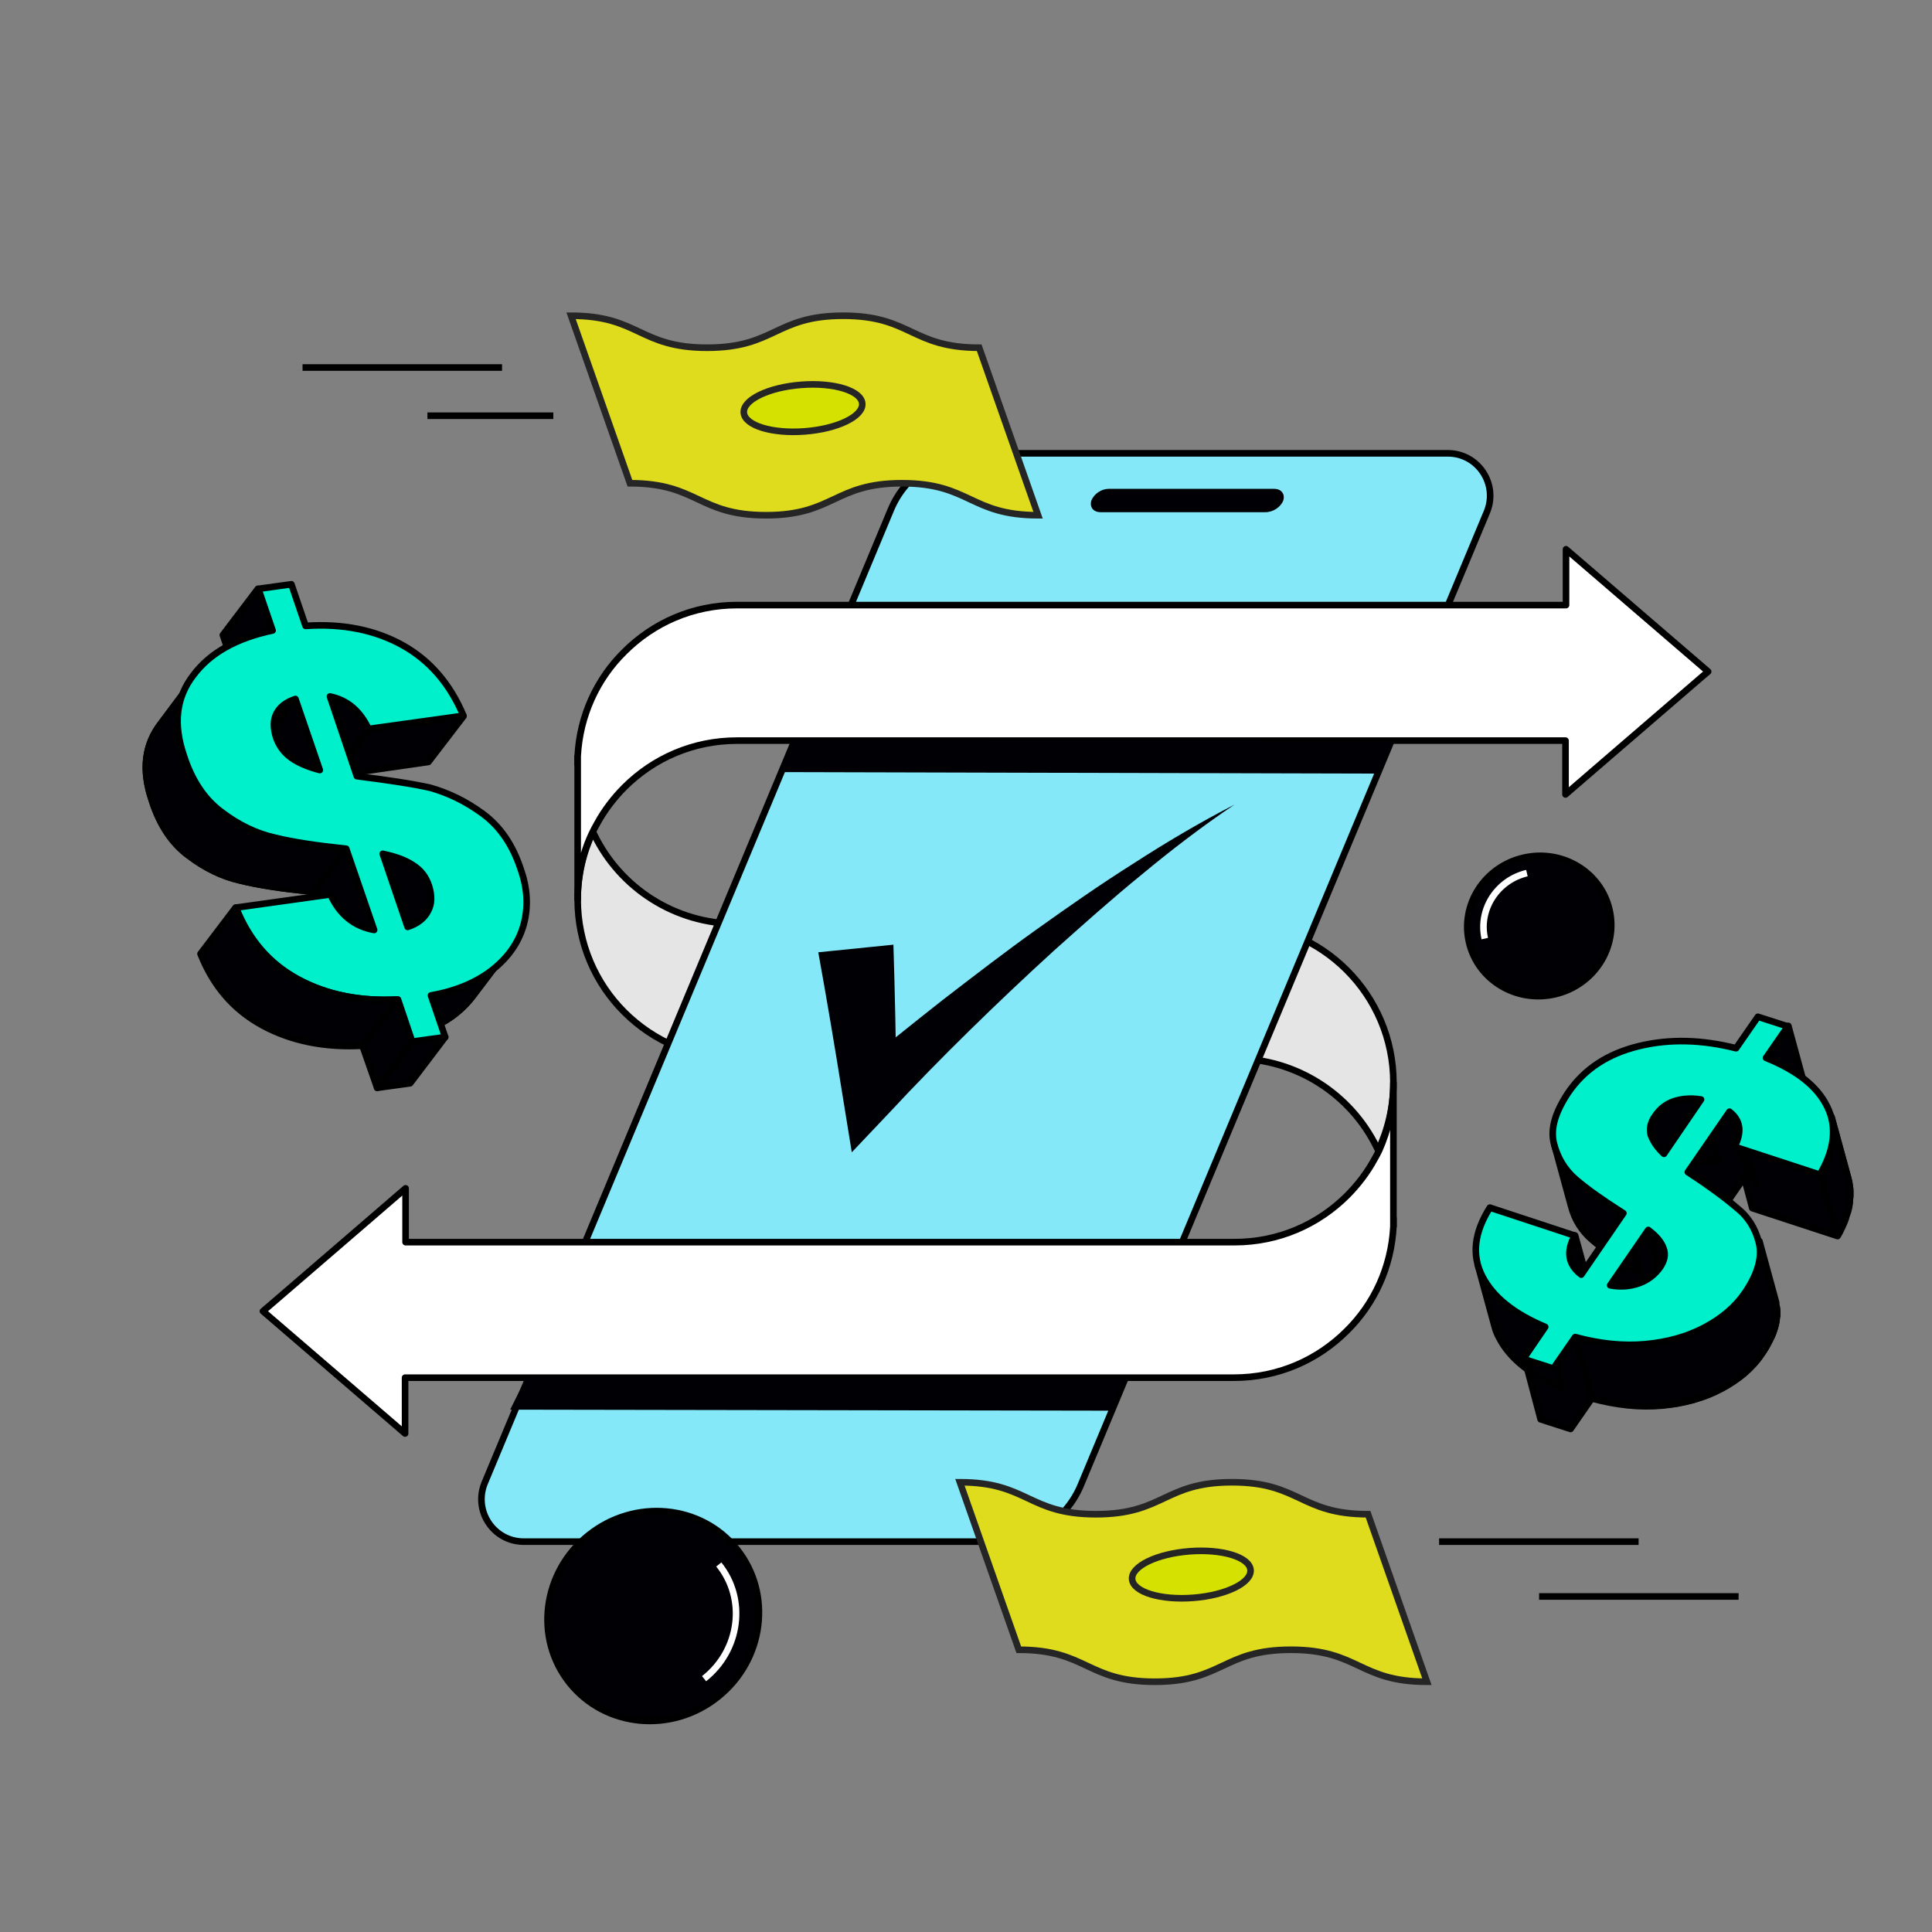 <?xml version="1.0" encoding="utf-8"?>
<!-- Generator: Adobe Illustrator 27.8.0, SVG Export Plug-In . SVG Version: 6.00 Build 0)  -->
<svg version="1.1" id="Layer_1" xmlns="http://www.w3.org/2000/svg" xmlns:xlink="http://www.w3.org/1999/xlink" x="0px" y="0px"
	 viewBox="0 0 380.6 380.6" style="enable-background:new 0 0 380.6 380.6;" xml:space="preserve">
<rect x="0" y="0" width="380.6" height="380.6" fill="#808080" stroke="none"/>
<style type="text/css">
	.st0{fill:#000005;stroke:#000000;stroke-width:1.3;stroke-miterlimit:10;}
	.st1{fill:none;stroke:#FFFFFF;stroke-width:1.3;stroke-miterlimit:10;}
	.st2{fill:#E5E5E5;stroke:#000000;stroke-width:1.3;stroke-miterlimit:10;}
	.st3{fill:#FFFFFF;stroke:#000000;stroke-width:1.3;stroke-linejoin:round;}
	.st4{fill:#84E8F8;stroke:#000000;stroke-width:1.3;stroke-miterlimit:10;}
	.st5{fill:#000005;stroke:#000000;stroke-width:1.3;stroke-miterlimit:10;}
	.st6{fill:#000005;}
	.st7{fill:#DEDC1C;stroke:#252525;stroke-width:1.3;stroke-miterlimit:10;}
	.st8{fill:#D5E100;stroke:#252525;stroke-width:1.3;stroke-miterlimit:10;}
	.st9{fill:none;stroke:#000000;stroke-width:1.3;stroke-miterlimit:10;}
	.st10{fill:#000005;stroke:#000000;stroke-width:1.3;stroke-linejoin:round;}
	.st11{clip-path:url(#SVGID_00000170964447472701752700000007410001155971943045_);}
	.st12{clip-path:url(#SVGID_00000148644846364895728570000014731145182131952034_);}
	.st13{clip-path:url(#SVGID_00000176760114305235022340000005776470904942880653_);}
	.st14{clip-path:url(#SVGID_00000067936306410964170050000006244609478523308707_);}
	.st15{clip-path:url(#SVGID_00000129182792486517713180000009362547653693898908_);}
	.st16{clip-path:url(#SVGID_00000151534472817675539330000016393648990850186370_);}
	.st17{fill:#00F0CB;stroke:#000000;stroke-width:1.3;stroke-linejoin:round;}
	.st18{fill:none;stroke:#000000;stroke-width:1.3;stroke-linejoin:round;}
	.st19{fill:none;}
</style>
<g id="uuid-a603266d-f47b-4b95-b22a-76591d240429">
</g>
<g id="uuid-5b1e6abe-f0f0-41e3-b486-e9d35354fe99">
	<g id="uuid-34d071a3-0a32-482c-847d-12f2ded88333">
		<g>
			<g>
				
					<ellipse transform="matrix(0.974 -0.227 0.227 0.974 -33.491 73.586)" class="st0" cx="303.2" cy="182.4" rx="14.2" ry="13.8"/>
				<path class="st1" d="M292.5,184.9c-1.3-5.7,2.4-11.5,8.3-12.9"/>
			</g>
			<g>
				<g>
					<path class="st2" d="M274.5,213.3c0,4.8-1.1,9.3-3,13.3c-0.1-0.2-0.2-0.4-0.3-0.6c-5.1-10.4-15.8-17.5-28.2-17.5h-44.2v-26.6
						H243C260.5,181.9,274.5,196,274.5,213.3L274.5,213.3z"/>
					<path class="st3" d="M274.5,241.6c0-0.5,0-1.1,0-1.6V241.6L274.5,241.6z"/>
				</g>
				<g>
					<path class="st2" d="M113.8,177.2c0-4.8,1.1-9.3,3-13.3c0.1,0.2,0.2,0.4,0.3,0.6c5.1,10.4,15.8,17.5,28.2,17.5h44.2v26.6h-44.2
						C127.9,208.6,113.8,194.6,113.8,177.2L113.8,177.2z"/>
					<path class="st3" d="M113.8,149c0,0.5,0,1.1,0,1.6V149L113.8,149z"/>
				</g>
			</g>
			<path class="st4" d="M196.3,303.7h-93.1c-6,0-10-6.1-7.7-11.6l80-191.7c2.8-6.7,9.3-11.1,16.6-11.1h93.1c6,0,10,6.1,7.7,11.6
				l-80,191.7C210.1,299.3,203.5,303.7,196.3,303.7L196.3,303.7z"/>
			<path class="st3" d="M113.8,177.2v-26.6c0-0.5,0-1.1,0-1.6c0.4-8,3.8-15.3,9.2-20.6c5.7-5.7,13.5-9.2,22.2-9.2h163.3v-11l28,24.1
				l-1.3,1.1l-18.8,16.2l-8,6.9v-10.6H145.2c-8.7,0-16.5,3.5-22.2,9.2c-2.1,2.1-4,4.6-5.4,7.2c-0.3,0.5-0.6,1.1-0.9,1.7
				C114.8,167.9,113.8,172.4,113.8,177.2L113.8,177.2z"/>
			<path class="st3" d="M274.5,213.3V240c0,0.5,0,1.1,0,1.6c-0.4,8-3.8,15.3-9.2,20.6c-5.7,5.7-13.5,9.2-22.2,9.2H79.8v11l-28-24.1
				l1.3-1.1L71.9,241l8-6.9v10.6h163.3c8.7,0,16.5-3.5,22.2-9.2c2.1-2.1,4-4.6,5.4-7.2c0.3-0.5,0.6-1.1,0.9-1.7
				C273.5,222.6,274.5,218.1,274.5,213.3L274.5,213.3z"/>
			<g>
				
					<ellipse transform="matrix(0.781 -0.624 0.624 0.781 -170.589 150.056)" class="st5" cx="128.8" cy="318.4" rx="21.1" ry="20.4"/>
				<path class="st1" d="M141.6,308.2c5.5,6.8,4.2,16.9-2.9,22.5"/>
			</g>
			<path class="st6" d="M176,186.1c0.3,9.6,0.5,19.2,0.6,28.9l-9-3.4c6-5,12-9.8,18.1-14.6c6.1-4.7,12.2-9.4,18.5-13.9
				s12.6-8.9,19.1-13c6.5-4.2,13.1-8.1,19.9-11.6c-6.4,4.3-12.4,8.9-18.3,13.8c-5.9,4.8-11.6,9.9-17.3,15
				c-5.6,5.1-11.2,10.4-16.6,15.7c-5.4,5.3-10.8,10.8-15.9,16.3l-7.3,7.7l-1.8-11.1c-1.5-9.4-3.1-18.9-4.8-28.3L176,186.1L176,186.1
				z"/>
			<g>
				<path class="st7" d="M204.5,101.5c-13.4,0-13.4-6.3-26.8-6.3s-13.4,6.3-26.8,6.3s-13.4-6.3-26.8-6.3l-11.6-33
					c13.4,0,13.4,6.3,26.8,6.3s13.4-6.3,26.8-6.3s13.4,6.3,26.8,6.3L204.5,101.5L204.5,101.5z"/>
				
					<ellipse transform="matrix(0.997 -7.687184e-02 7.687184e-02 0.997 -5.712 12.399)" class="st8" cx="158.2" cy="80.4" rx="11.7" ry="4.6"/>
			</g>
			<g>
				<path class="st7" d="M281.1,331.3c-13.4,0-13.4-6.3-26.8-6.3s-13.4,6.3-26.8,6.3s-13.4-6.3-26.8-6.3l-11.6-33
					c13.4,0,13.4,6.3,26.8,6.3s13.4-6.3,26.8-6.3s13.4,6.3,26.8,6.3L281.1,331.3L281.1,331.3z"/>
				
					<ellipse transform="matrix(0.997 -7.687184e-02 7.687184e-02 0.997 -23.151 18.959)" class="st8" cx="234.7" cy="310.2" rx="11.7" ry="4.6"/>
			</g>
			<line class="st9" x1="283.5" y1="303.7" x2="322.8" y2="303.7"/>
			<line class="st9" x1="303.2" y1="314.5" x2="342.5" y2="314.5"/>
			<line class="st9" x1="84.2" y1="81.9" x2="109" y2="81.9"/>
			<line class="st9" x1="59.6" y1="72.4" x2="98.9" y2="72.4"/>
			<g>
				<polygon class="st10" points="53.6,124.2 46.7,133.3 43.9,125.1 50.8,116 				"/>
				<g>
					<g>
						<g>
							<defs>
								<path id="SVGID_1_" d="M72.6,143.7l-6.9,9.1c-1.7-3.6-4.2-5.7-7.6-6.4l6.9-9.1C68.4,138,70.9,140.1,72.6,143.7L72.6,143.7z"
									/>
							</defs>
							<clipPath id="SVGID_00000044172958551059629640000004415924864253188487_">
								<use xlink:href="#SVGID_1_"  style="overflow:visible;"/>
							</clipPath>
							<g style="clip-path:url(#SVGID_00000044172958551059629640000004415924864253188487_);">
								<path class="st10" d="M72.6,143.7l-6.9,9.1c-1.7-3.6-4.2-5.7-7.6-6.4l6.9-9.1C68.4,138,70.9,140.1,72.6,143.7"/>
							</g>
						</g>
					</g>
				</g>
				<polygon class="st10" points="91.3,141.1 84.4,150.1 65.7,152.8 72.6,143.7 				"/>
				<g>
					<g>
						<g>
							<defs>
								<path id="SVGID_00000090977731266141096840000017757246995071972015_" d="M48,149l6.9-9.1c0.7-1,1.9-1.7,3.4-2.2l-6.9,9.1
									C49.8,147.3,48.7,148,48,149z"/>
							</defs>
							<clipPath id="SVGID_00000070119201730471754450000011638032775729523620_">
								<use xlink:href="#SVGID_00000090977731266141096840000017757246995071972015_"  style="overflow:visible;"/>
							</clipPath>
							<g style="clip-path:url(#SVGID_00000070119201730471754450000011638032775729523620_);">
								<path class="st10" d="M58.2,137.7l-6.9,9.1c-1.5,0.5-2.6,1.2-3.4,2.2l6.9-9.1C55.6,139,56.7,138.2,58.2,137.7"/>
							</g>
						</g>
					</g>
				</g>
				<polygon class="st10" points="63,151.8 56.1,160.9 51.3,146.8 58.2,137.7 				"/>
				<g>
					<g>
						<g>
							<defs>
								<path id="SVGID_00000041277425199688260640000003970351567067657919_" d="M84.3,179.5l-6.9,9.1c0.8-1.4,0.8-3.1,0.2-5
									c-0.6-1.8-1.6-3.1-3.2-4.1c-1.5-1-3.5-1.7-5.9-2.2l6.9-9.1c2.5,0.5,4.4,1.2,5.9,2.2s2.6,2.3,3.2,4.1
									C85.2,176.4,85.1,178,84.3,179.5L84.3,179.5z"/>
							</defs>
							<clipPath id="SVGID_00000030466628768656800490000009254190771548984731_">
								<use xlink:href="#SVGID_00000041277425199688260640000003970351567067657919_"  style="overflow:visible;"/>
							</clipPath>
							<g style="clip-path:url(#SVGID_00000030466628768656800490000009254190771548984731_);">
								<path class="st10" d="M84.3,179.5l-6.9,9.1c0.8-1.4,0.8-3.1,0.2-5c-0.6-1.8-1.6-3.1-3.2-4.1c-1.5-1-3.5-1.7-5.9-2.2l6.9-9.1
									c2.5,0.5,4.4,1.2,5.9,2.2s2.6,2.3,3.2,4.1C85.2,176.4,85.1,178,84.3,179.5"/>
							</g>
						</g>
					</g>
				</g>
				<g>
					<g>
						<g>
							<defs>
								<path id="SVGID_00000023962824190611522980000002620386103174292888_" d="M83.8,180.3l-6.9,9.1c0.2-0.3,0.4-0.5,0.5-0.8
									l6.9-9.1C84.2,179.8,84,180,83.8,180.3z"/>
							</defs>
							<clipPath id="SVGID_00000094577853479684688080000015523480797324382650_">
								<use xlink:href="#SVGID_00000023962824190611522980000002620386103174292888_"  style="overflow:visible;"/>
							</clipPath>
							<g style="clip-path:url(#SVGID_00000094577853479684688080000015523480797324382650_);">
								<path class="st10" d="M83.8,180.3l-6.9,9.1c0.2-0.3,0.4-0.5,0.5-0.8l6.9-9.1C84.2,179.8,84,180,83.8,180.3"/>
							</g>
						</g>
					</g>
				</g>
				<g>
					<g>
						<g>
							<defs>
								<path id="SVGID_00000135655428042272412650000015230978590335673013_" d="M68.2,167.2l-6.9,9.1c-5.8-0.6-10.5-1.3-14.1-2.2
									c-3.6-0.8-7.1-2.5-10.4-5c-3.4-2.5-5.9-6.2-7.5-11.2c-2.1-6.2-1.5-11.4,1.9-15.8L38,133c-3.3,4.4-3.9,9.6-1.9,15.8
									c1.7,4.9,4.2,8.7,7.5,11.2c3.4,2.5,6.8,4.2,10.4,5C57.8,165.8,62.4,166.6,68.2,167.2L68.2,167.2z"/>
							</defs>
							<clipPath id="SVGID_00000181068450526251368630000014255423603369742229_">
								<use xlink:href="#SVGID_00000135655428042272412650000015230978590335673013_"  style="overflow:visible;"/>
							</clipPath>
							<g style="clip-path:url(#SVGID_00000181068450526251368630000014255423603369742229_);">
								<path class="st10" d="M68.2,167.2l-6.9,9.1c-5.8-0.6-10.5-1.3-14.1-2.2c-3.6-0.8-7.1-2.5-10.4-5c-3.4-2.5-5.9-6.2-7.5-11.2
									c-2.1-6.2-1.5-11.4,1.9-15.8L38,133c-3.3,4.4-3.9,9.6-1.9,15.8c1.7,4.9,4.2,8.7,7.5,11.2c3.4,2.5,6.8,4.2,10.4,5
									C57.8,165.8,62.4,166.6,68.2,167.2"/>
							</g>
						</g>
					</g>
				</g>
				<polygon class="st10" points="73.7,183.2 66.8,192.3 61.3,176.2 68.2,167.2 				"/>
				<g>
					<g>
						<g>
							<defs>
								<path id="SVGID_00000046340136076670204760000009959985146107728768_" d="M100.5,187.6l-6.9,9.1c-0.9,1.2-2,2.3-3.2,3.3
									c-3.1,2.5-7.2,4.3-12.3,5.2l6.9-9.1c5.1-0.9,9.2-2.7,12.3-5.2C98.5,189.9,99.6,188.8,100.5,187.6L100.5,187.6z"/>
							</defs>
							<clipPath id="SVGID_00000049217258431012033190000015936934421683215801_">
								<use xlink:href="#SVGID_00000046340136076670204760000009959985146107728768_"  style="overflow:visible;"/>
							</clipPath>
							<g style="clip-path:url(#SVGID_00000049217258431012033190000015936934421683215801_);">
								<path class="st10" d="M100.5,187.6l-6.9,9.1c-0.9,1.2-2,2.3-3.2,3.3c-3.1,2.5-7.2,4.3-12.3,5.2l6.9-9.1
									c5.1-0.9,9.2-2.7,12.3-5.2C98.5,189.9,99.6,188.8,100.5,187.6"/>
							</g>
						</g>
					</g>
				</g>
				<polygon class="st10" points="81.2,205.2 74.3,214.3 71.4,206 78.3,196.9 				"/>
				<polygon class="st10" points="87.7,204.3 80.8,213.4 74.3,214.3 81.2,205.2 				"/>
				<path class="st17" d="M95.1,160.3c3.4,2.5,5.9,6.1,7.5,11c1.3,3.7,1.5,7.3,0.6,10.7s-2.9,6.4-6,8.9s-7.2,4.3-12.3,5.2l2.8,8.2
					l-6.5,0.9l-2.8-8.3c-7.4,0.4-14-0.9-19.7-4s-9.7-7.8-12.2-14.1l18.6-2.6c1.8,4,4.7,6.3,8.6,7l-5.5-16
					c-5.8-0.6-10.5-1.3-14.1-2.2c-3.6-0.8-7.1-2.5-10.4-5c-3.4-2.5-5.9-6.2-7.5-11.2c-2.1-6.2-1.5-11.4,1.9-15.8
					c3.3-4.4,8.5-7.3,15.6-8.8l-2.8-8.2l6.5-0.9l2.8,8.2c7.3-0.5,13.7,0.8,19.1,3.8c5.4,3,9.4,7.7,12,13.9l-18.7,2.6
					c-1.7-3.6-4.2-5.7-7.6-6.4l5.3,15.7c6.2,0.8,11,1.5,14.5,2.3C88.3,156.2,91.7,157.8,95.1,160.3L95.1,160.3z M84.3,179.5
					c0.8-1.4,0.8-3.1,0.2-5c-0.6-1.8-1.6-3.1-3.2-4.1c-1.5-1-3.5-1.7-5.9-2.2l4.9,14.4C82.2,182,83.6,180.9,84.3,179.5 M58.2,137.7
					c-1.8,0.6-3,1.5-3.7,2.8s-0.7,2.9-0.1,4.8c0.6,1.7,1.6,3,3,4s3.3,1.8,5.6,2.4L58.2,137.7L58.2,137.7z"/>
				<path class="st10" d="M78.3,196.9l-6.9,9.1c-7.4,0.4-14-0.9-19.7-4s-9.7-7.8-12.2-14.1l6.9-9.1c2.4,6.3,6.5,11,12.2,14.1
					S70.9,197.3,78.3,196.9"/>
			</g>
			<g>
				<g>
					<polygon class="st10" points="351.3,220.5 355.6,214.2 352.3,202.1 348,208.3 					"/>
					<path class="st10" d="M326.1,220c-0.1,0.2-0.2,0.4-0.3,0.6c-0.1,0.1-0.1,0.3-0.2,0.4c-0.1,0.1-0.1,0.2-0.1,0.4
						c0,0.1-0.1,0.2-0.1,0.3s0,0.2-0.1,0.3c0,0.1,0,0.2,0,0.3s0,0.2,0,0.3s0,0.2,0,0.3s0,0.2,0,0.3s0,0.2,0,0.3s0,0.2,0.1,0.3l0,0
						l3.3,12.1l0,0c0-0.1,0-0.2-0.1-0.3c0-0.1,0-0.2,0-0.3s0-0.2,0-0.3s0-0.2,0-0.3s0-0.2,0-0.3s0-0.2,0-0.3s0-0.2,0.1-0.3
						c0-0.1,0.1-0.2,0.1-0.3s0.1-0.2,0.1-0.4c0.1-0.1,0.1-0.3,0.2-0.4c0.1-0.2,0.2-0.4,0.3-0.6l0,0c0.3-0.4,0.5-0.7,0.8-1.1
						c0.3-0.3,0.6-0.6,0.9-0.8s0.5-0.4,0.8-0.5c0.2-0.1,0.3-0.2,0.5-0.3c0.1-0.1,0.3-0.1,0.4-0.2c0.1,0,0.2-0.1,0.4-0.1h0.1
						c0.1,0,0.2-0.1,0.3-0.1c0.1,0,0.3-0.1,0.4-0.1h0.1l-1.4,2L336,243l7.6-11l1.6,6l16.8,5.5c0.1-0.2,0.3-0.5,0.4-0.7
						c0.3-0.6,0.6-1.2,0.8-1.7c0.2-0.5,0.4-0.9,0.5-1.4c0.1-0.4,0.3-0.8,0.4-1.2s0.2-0.7,0.2-1c0.1-0.3,0.1-0.6,0.1-1
						c0-0.3,0.1-0.6,0.1-0.9c0-0.3,0-0.6,0-0.9c0-0.3,0-0.6-0.1-0.8c0-0.3-0.1-0.6-0.1-0.8c0-0.3-0.1-0.6-0.2-0.8v-0.1l-3.3-12.1
						v0.1c0.1,0.3,0.1,0.6,0.2,0.8c0,0.3,0.1,0.5,0.1,0.8s0,0.6,0.1,0.8c0,0.3,0,0.6,0,0.9c0,0.3,0,0.6-0.1,0.9c0,0.3-0.1,0.6-0.1,1
						c-0.1,0.3-0.1,0.7-0.2,1c-0.1,0.4-0.2,0.8-0.4,1.2c-0.2,0.5-0.3,0.9-0.5,1.4c-0.2,0.6-0.5,1.1-0.8,1.7
						c-0.1,0.2-0.3,0.5-0.4,0.7l-14.7-4.8l-1.4-5.1c-0.3-1-0.9-1.8-1.8-2.5l-3.6,5.2l-2-7.6c-0.2,0-0.5-0.1-0.7-0.1s-0.4,0-0.7-0.1
						c-0.2,0-0.4,0-0.6,0s-0.3,0-0.5,0s-0.3,0-0.5,0c-0.1,0-0.3,0-0.4,0s-0.3,0-0.4,0.1c-0.1,0-0.3,0-0.4,0.1
						c-0.1,0-0.3,0.1-0.4,0.1s-0.3,0.1-0.4,0.1s-0.2,0.1-0.3,0.1h-0.1c-0.1,0-0.2,0.1-0.4,0.1c-0.1,0.1-0.3,0.1-0.4,0.2
						c-0.2,0.1-0.3,0.2-0.5,0.3c-0.3,0.2-0.5,0.3-0.8,0.5s-0.6,0.5-0.9,0.8C326.6,219.2,326.3,219.6,326.1,220L326.1,220L326.1,220z
						"/>
					<path class="st10" d="M309.6,244.9c-0.1,0.2-0.1,0.4-0.2,0.5c0,0.2-0.1,0.3-0.1,0.5c0,0.1,0,0.3-0.1,0.4c0,0.1,0,0.3,0,0.4
						c0,0.1,0,0.2,0,0.4c0,0.1,0,0.2,0,0.3s0,0.2,0,0.3s0,0.2,0.1,0.3l0,0l3.3,12.1l0,0c0-0.1-0.1-0.2-0.1-0.3c0-0.1,0-0.2,0-0.3
						c0-0.1,0-0.2,0-0.3c0-0.1,0-0.2,0-0.4c0-0.1,0-0.3,0-0.4s0-0.3,0.1-0.4c0-0.2,0.1-0.3,0.1-0.5s0.1-0.4,0.2-0.5
						c0.1-0.2,0.2-0.4,0.3-0.7c0.1-0.3,0.3-0.6,0.4-0.8l0,0l-3.3-12.1l0,0c-0.2,0.3-0.3,0.6-0.4,0.8
						C309.7,244.5,309.7,244.7,309.6,244.9L309.6,244.9z"/>
					<path class="st10" d="M347,266.7l0.1-0.1c0.5-0.7,0.9-1.3,1.2-2c0.2-0.5,0.5-0.9,0.7-1.3s0.3-0.7,0.4-1s0.2-0.6,0.3-0.9
						c0.1-0.3,0.1-0.5,0.2-0.8c0-0.2,0.1-0.5,0.1-0.7s0-0.4,0.1-0.6c0-0.2,0-0.4,0-0.6s0-0.4,0-0.6s0-0.4-0.1-0.6
						c0-0.2-0.1-0.4-0.1-0.6v-0.1c0-0.1,0-0.1,0-0.2l-3.3-12.1c0,0,0,0.1,0,0.2v0.1c0,0.2,0.1,0.4,0.1,0.6c0,0.2,0.1,0.4,0.1,0.6
						c0,0.2,0,0.4,0,0.6c0,0.2,0,0.4,0,0.6c0,0.2,0,0.4-0.1,0.6c0,0.2-0.1,0.5-0.1,0.7c0,0.3-0.1,0.5-0.2,0.8s-0.2,0.6-0.3,0.9
						c-0.1,0.3-0.3,0.7-0.4,1c-0.2,0.4-0.4,0.9-0.7,1.3c-0.3,0.6-0.7,1.3-1.2,2l-0.1,0.1c-0.6,0.8-1.2,1.6-1.9,2.4
						c-0.7,0.8-1.6,1.5-2.4,2.2s-1.7,1.3-2.7,1.8c-0.3,0.2-0.6,0.3-0.9,0.5s-0.6,0.3-0.9,0.4c-0.5,0.2-1,0.4-1.4,0.6
						s-0.9,0.4-1.3,0.5c-0.4,0.2-0.9,0.3-1.3,0.4s-0.9,0.2-1.3,0.4c-0.4,0.1-0.9,0.2-1.3,0.3c-0.5,0.1-0.9,0.2-1.4,0.3
						c-0.5,0.1-1,0.2-1.5,0.2c-0.4,0.1-0.9,0.1-1.3,0.1c-0.1,0-0.2,0-0.2,0c-0.5,0-1,0.1-1.5,0.1s-1,0-1.5,0h-0.1l7.3-10.6
						c1.5,1.3,2.5,2.5,3,3.6c0,0.1,0.1,0.2,0.1,0.3l-3.3-12.1c0-0.1-0.1-0.2-0.1-0.3c-0.4-1.2-1.4-2.4-3-3.6l-2.9,4.2l-2-7.6
						c-4.1-2.6-7.2-4.8-9.4-6.7c-2.1-1.8-3.5-4-4.2-6.7l3.3,12.1c0.7,2.7,2.1,4.9,4.2,6.7c1.6,1.4,3.7,3,6.4,4.8l-2.8,4.1l3.2,11.8
						c-0.4,0-0.9,0-1.3,0c-0.6,0-1.3-0.1-1.9-0.2c-0.7-0.1-1.5-0.2-2.2-0.3c-0.9-0.2-1.9-0.3-2.8-0.6c-0.7-0.2-1.3-0.3-2-0.5
						l-3.8,5.6l-2-7.6c-6.2-2.6-10.3-5.9-12.4-10c-0.4-0.7-0.7-1.5-0.9-2.3l3.3,12.1c0.2,0.8,0.5,1.5,0.9,2.3
						c1.1,2.3,2.9,4.3,5.3,6.1l2.7,10.2l5.9,1.9l4.3-6.2c0.7,0.2,1.3,0.4,2,0.5c0.9,0.2,1.9,0.4,2.8,0.6c0.7,0.1,1.5,0.2,2.2,0.3
						c0.6,0.1,1.3,0.1,1.9,0.2c0.6,0,1.1,0,1.7,0c0.5,0,1,0,1.5,0s1,0,1.5-0.1c0.1,0,0.2,0,0.2,0c0.5,0,0.9-0.1,1.3-0.1
						c0.5-0.1,1-0.1,1.5-0.2s0.9-0.2,1.4-0.3c0.4-0.1,0.9-0.2,1.3-0.3c0.4-0.1,0.9-0.2,1.3-0.4c0.4-0.1,0.9-0.3,1.3-0.4
						c0.5-0.2,0.9-0.3,1.3-0.5c0.5-0.2,1-0.4,1.4-0.7c0.3-0.1,0.6-0.3,0.9-0.4c0.3-0.2,0.6-0.3,0.9-0.5c1-0.6,1.9-1.2,2.7-1.8
						c0.9-0.7,1.7-1.4,2.4-2.2C345.8,268.4,346.5,267.6,347,266.7L347,266.7z"/>
				</g>
				<g>
					<path class="st10" d="M328.5,235.7l-3.3-12.1c-0.3-1.1,0-2.3,0.8-3.6c1-1.5,2.3-2.5,3.9-3s3.3-0.6,5.2-0.3l3.3,12.1
						c-1.9-0.3-3.6-0.2-5.2,0.3s-2.9,1.5-3.9,3C328.5,233.3,328.2,234.5,328.5,235.7z"/>
					<path class="st10" d="M342.6,221.5l3.3,12.1c-0.3-1-0.9-1.8-1.8-2.5l-3.3-12.1C341.7,219.7,342.3,220.5,342.6,221.5z"/>
					<path class="st10" d="M309.5,237.6l-3.3-12.1c0.7,2.7,2.1,4.9,4.2,6.7c2.2,1.9,5.3,4.2,9.4,6.7l3.3,12.1
						c-4.1-2.6-7.2-4.8-9.4-6.7C311.6,242.5,310.2,240.3,309.5,237.6L309.5,237.6z"/>
					<path class="st10" d="M360.8,220l3.3,12.1c0.9,3.4,0.2,7.2-2.2,11.3l-3.3-12.1C361,227.2,361.8,223.4,360.8,220z"/>
					<path class="st10" d="M312.6,260.2l-3.3-12.1c-0.4-1.4-0.1-3,0.9-4.7l3.3,12.1C312.5,257.3,312.2,258.9,312.6,260.2
						L312.6,260.2z"/>
					<path class="st10" d="M327.8,246.2l3.3,12.1c0-0.1-0.1-0.2-0.1-0.3c-0.4-1.2-1.4-2.4-3-3.6l-3.3-12.1c1.5,1.3,2.5,2.5,3,3.6
						C327.7,246,327.8,246.1,327.8,246.2L327.8,246.2z"/>
					<path class="st10" d="M346.4,244.6l3.3,12.1c0,0.1,0,0.1,0.1,0.2l-3.3-12.1C346.5,244.8,346.5,244.7,346.4,244.6L346.4,244.6z"
						/>
					<path class="st10" d="M294.4,261.2l-3.3-12.1c0.2,0.8,0.5,1.5,0.9,2.3c2.1,4.1,6.2,7.4,12.4,10l3.3,12.1
						c-6.2-2.6-10.3-5.9-12.4-10C294.9,262.8,294.6,262,294.4,261.2L294.4,261.2z"/>
					<g>
						<path class="st6" d="M346.5,244.8l3.3,12.1c0.7,2.8-0.2,6.1-2.7,9.8c-1.9,2.8-4.6,5.1-8,6.9s-7.3,2.9-11.7,3.3
							c-4.4,0.4-9-0.1-13.8-1.4l-3.3-12.1c4.8,1.4,9.4,1.8,13.8,1.4s8.4-1.5,11.7-3.3c3.4-1.8,6-4.1,8-6.9
							C346.3,250.9,347.2,247.7,346.5,244.8L346.5,244.8z"/>
						<path class="st18" d="M346.5,244.8l3.3,12.1c0.7,2.8-0.2,6.1-2.7,9.8c-1.9,2.8-4.6,5.1-8,6.9s-7.3,2.9-11.7,3.3
							c-4.4,0.4-9-0.1-13.8-1.4l-3.3-12.1c4.8,1.4,9.4,1.8,13.8,1.4s8.4-1.5,11.7-3.3c3.4-1.8,6-4.1,8-6.9
							C346.3,250.9,347.2,247.7,346.5,244.8L346.5,244.8z"/>
					</g>
					<path class="st17" d="M346.5,244.8c0.7,2.8-0.2,6.1-2.7,9.8c-1.9,2.8-4.6,5.1-8,6.9s-7.3,2.9-11.7,3.3c-4.4,0.4-9-0.1-13.8-1.4
						l-4.3,6.2l-5.9-1.9l4.3-6.3c-6.2-2.6-10.3-5.9-12.4-10s-1.6-8.6,1.5-13.5l16.7,5.5c-1.7,3.2-1.3,5.7,1.3,7.7l8.3-12.1
						c-4.1-2.6-7.2-4.8-9.4-6.7c-2.2-1.9-3.6-4.3-4.3-7.1c-0.7-2.9,0.3-6.1,2.8-9.9c3.2-4.7,7.8-7.7,13.9-9.2s12.5-1.3,19.2,0.4
						l4.3-6.2l5.9,1.9l-4.3,6.2c6.2,2.5,10.2,5.7,12.1,9.7c1.9,3.9,1.4,8.4-1.5,13.3l-16.8-5.5c1.5-2.9,1.2-5.2-1-6.9l-8.2,11.9
						c4.3,2.8,7.5,5.2,9.6,7C344.4,239.7,345.8,242,346.5,244.8L346.5,244.8z M322.9,252.8c1.7-0.6,3.1-1.7,4.1-3.1
						c0.9-1.3,1.2-2.6,0.7-3.8c-0.4-1.2-1.4-2.4-3-3.6l-7.5,10.9C319.3,253.6,321.2,253.4,322.9,252.8 M327.8,227.3l7.3-10.7
						c-1.9-0.3-3.6-0.2-5.2,0.3s-2.9,1.5-3.9,3c-0.9,1.3-1.1,2.5-0.8,3.7C325.7,224.9,326.5,226.1,327.8,227.3L327.8,227.3z"/>
				</g>
			</g>
			<path class="st6" d="M249.3,100.9h-32.5c-1.4,0-2.2-1-1.8-2.3l0,0c0.5-1.3,2-2.3,3.4-2.3H251c1.4,0,2.2,1,1.8,2.3l0,0
				C252.3,99.9,250.8,100.9,249.3,100.9z"/>
			<polygon class="st6" points="274.5,146 156.5,145.8 153.3,152.1 271.4,152.4 			"/>
			<polygon class="st6" points="221.7,271.5 103.7,271.3 100.5,277.7 218.6,277.9 			"/>
		</g>
		<rect class="st19" width="380.6" height="380.6"/>
	</g>
</g>
</svg>
